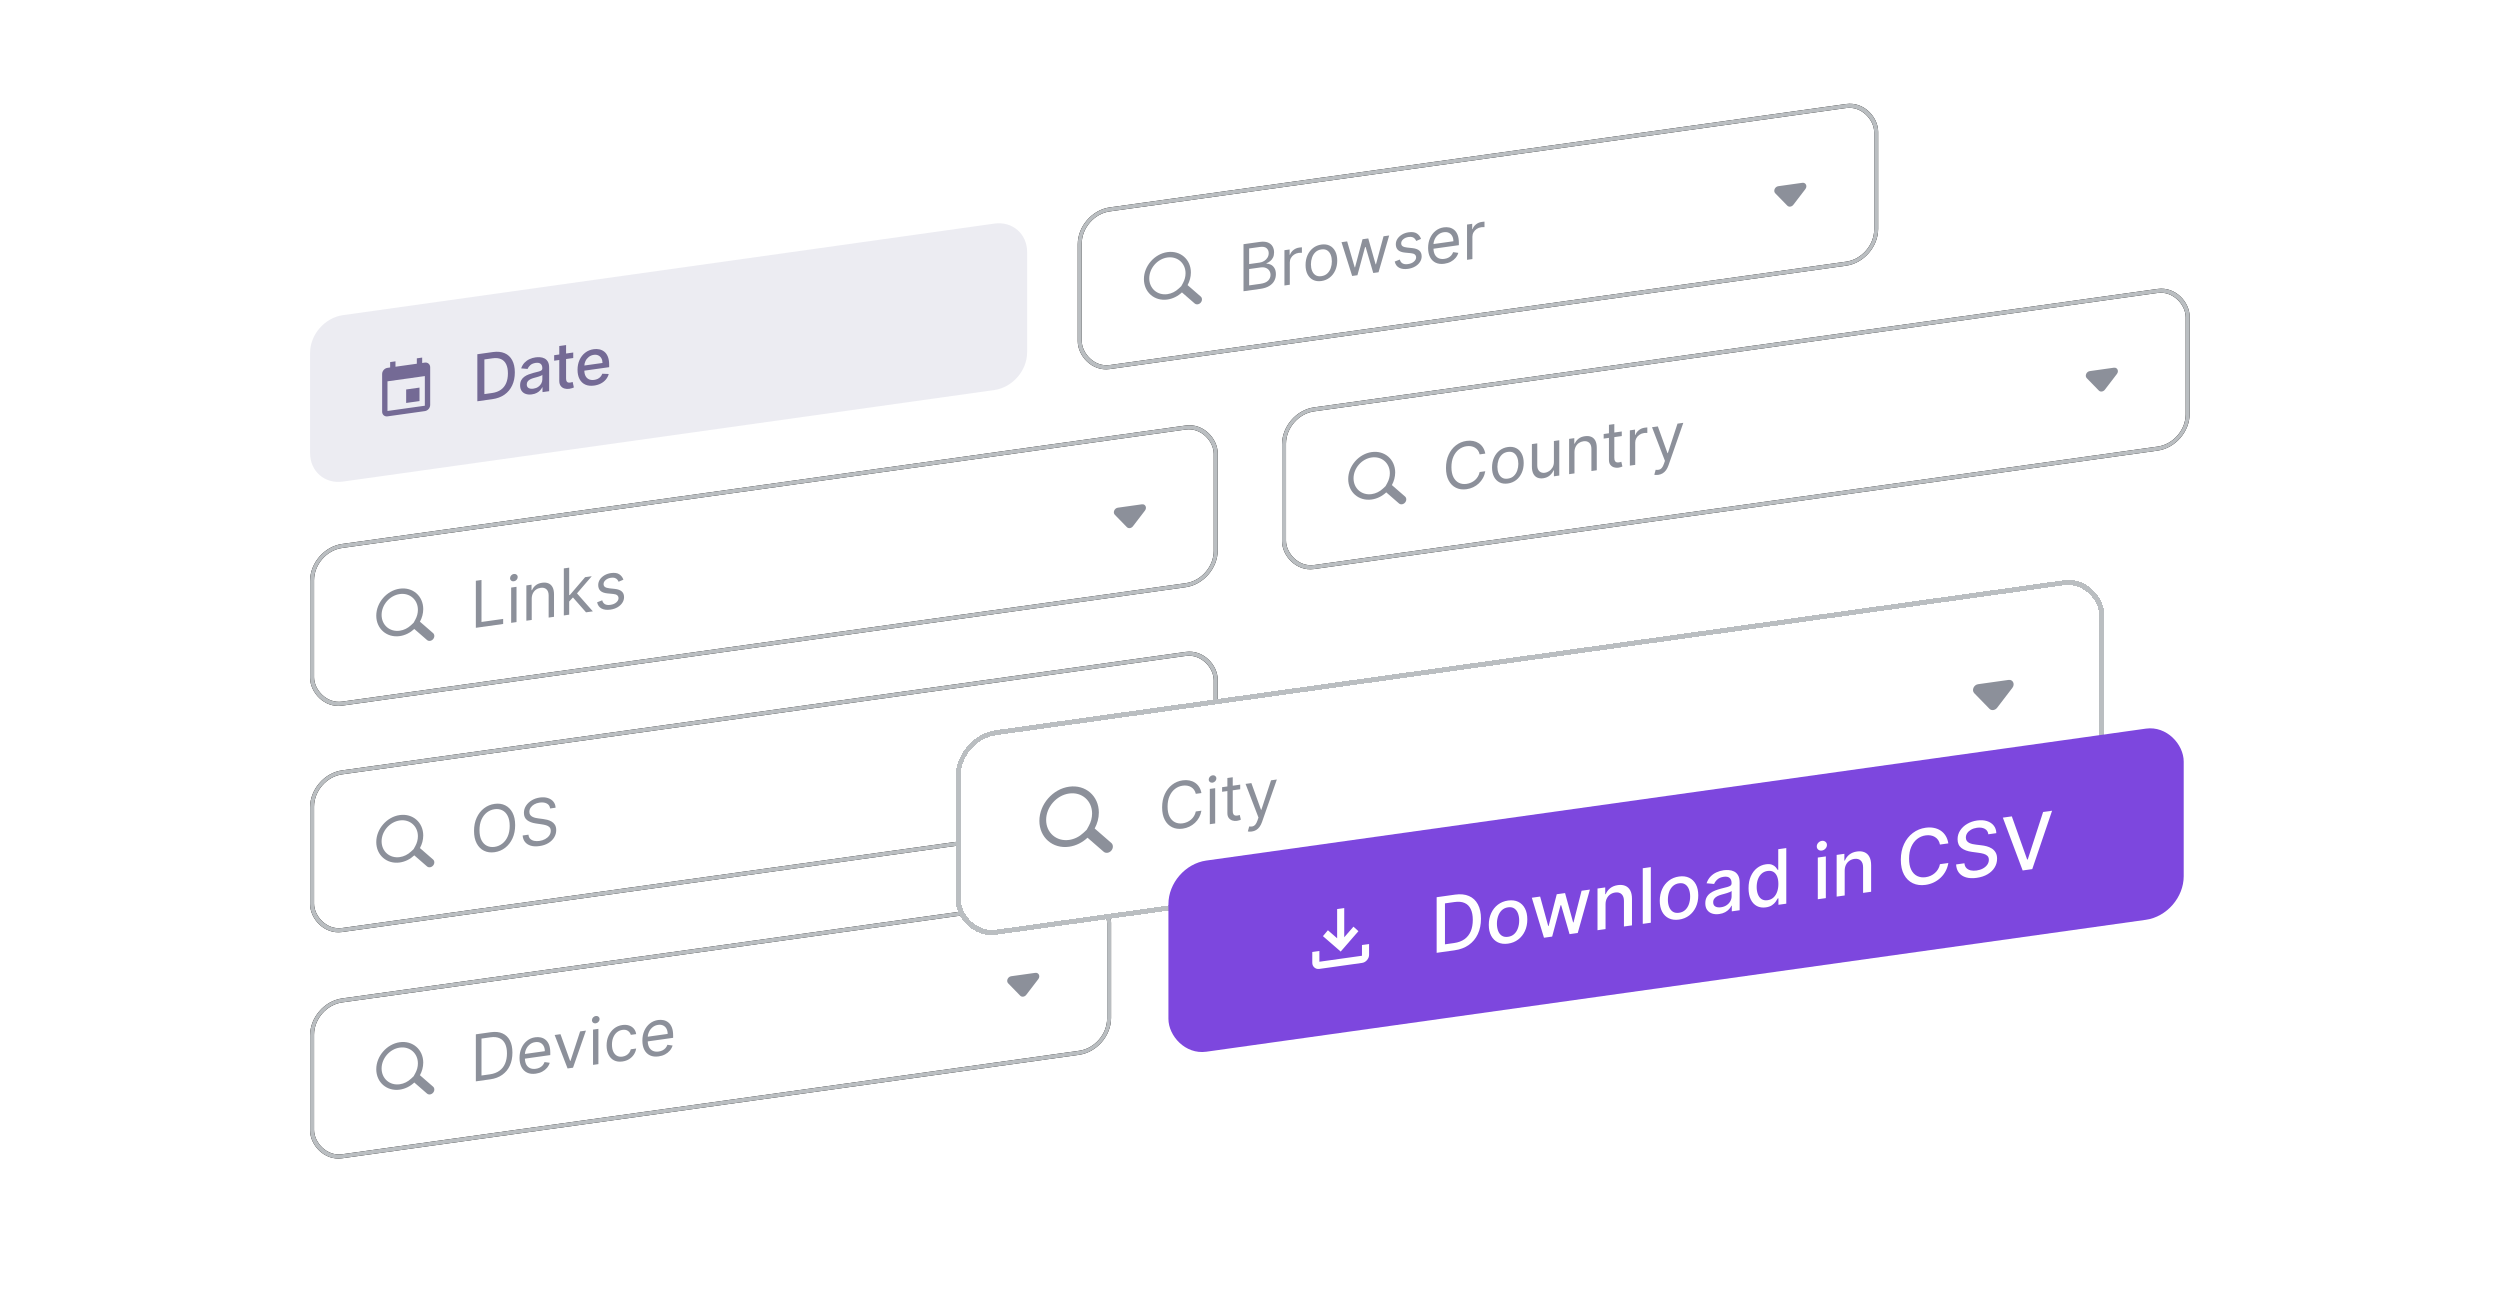 <svg width="516" height="266" viewBox="0 0 516 266" fill="none" xmlns="http://www.w3.org/2000/svg">
<path d="M64 72.837C64 69.061 67.031 65.574 70.77 65.049L205.23 46.151C208.969 45.626 212 48.261 212 52.037V72.713C212 76.49 208.969 79.977 205.23 80.502L70.77 99.399C67.031 99.924 64 97.29 64 93.513V72.837Z" fill="#ECECF2"/>
<g clip-path="url(#clip0_4916_37431)">
<path d="M87.687 83.74L79.975 84.824V78.705L87.687 77.621M86.034 73.96V75.072L81.627 75.692V74.579L80.526 74.734V75.847L79.975 75.924C79.363 76.01 78.873 76.574 78.873 77.191V84.979C78.873 85.274 78.989 85.541 79.196 85.72C79.403 85.9 79.683 85.978 79.975 85.937L87.687 84.853C87.979 84.812 88.259 84.655 88.466 84.418C88.673 84.18 88.789 83.881 88.789 83.586V75.798C88.789 75.503 88.673 75.236 88.466 75.056C88.259 74.877 87.979 74.799 87.687 74.84L87.136 74.918V73.805M86.585 80.001L83.831 80.388V83.17L86.585 82.783V80.001Z" fill="#746A95"/>
</g>
<path d="M101.637 82.386L98.524 82.823V73.114L101.735 72.662C102.677 72.53 103.486 72.611 104.163 72.904C104.839 73.195 105.357 73.677 105.716 74.35C106.08 75.02 106.261 75.859 106.261 76.867C106.261 77.878 106.078 78.773 105.712 79.552C105.349 80.33 104.823 80.963 104.134 81.452C103.446 81.937 102.613 82.249 101.637 82.386ZM99.975 81.339L101.557 81.117C102.289 81.014 102.898 80.789 103.383 80.443C103.868 80.094 104.231 79.636 104.472 79.072C104.713 78.504 104.834 77.835 104.834 77.067C104.834 76.306 104.713 75.676 104.472 75.179C104.234 74.682 103.879 74.329 103.407 74.12C102.934 73.912 102.347 73.856 101.646 73.955L99.975 74.19V81.339ZM109.787 81.401C109.33 81.466 108.916 81.439 108.547 81.32C108.178 81.198 107.885 80.988 107.669 80.689C107.456 80.391 107.35 80.002 107.35 79.525C107.35 79.114 107.428 78.765 107.585 78.478C107.741 78.19 107.952 77.95 108.219 77.758C108.485 77.566 108.782 77.407 109.111 77.282C109.439 77.157 109.774 77.049 110.115 76.96C110.547 76.849 110.898 76.759 111.167 76.689C111.436 76.617 111.632 76.534 111.754 76.441C111.876 76.348 111.937 76.216 111.937 76.046V76.012C111.937 75.598 111.821 75.294 111.589 75.099C111.361 74.903 111.02 74.837 110.566 74.901C110.093 74.968 109.721 75.126 109.449 75.376C109.179 75.622 108.993 75.881 108.89 76.151L107.571 76.033C107.727 75.569 107.956 75.18 108.256 74.865C108.56 74.548 108.909 74.3 109.303 74.121C109.697 73.939 110.112 73.818 110.547 73.757C110.835 73.716 111.14 73.708 111.463 73.732C111.788 73.753 112.092 73.833 112.373 73.974C112.658 74.114 112.891 74.339 113.073 74.648C113.254 74.955 113.345 75.374 113.345 75.904V80.74L111.974 80.933V79.937L111.918 79.945C111.827 80.141 111.691 80.341 111.51 80.543C111.328 80.746 111.095 80.925 110.81 81.082C110.525 81.239 110.184 81.346 109.787 81.401ZM110.092 80.221C110.48 80.166 110.812 80.042 111.087 79.849C111.366 79.655 111.577 79.423 111.721 79.153C111.868 78.879 111.941 78.599 111.941 78.311V77.372C111.891 77.43 111.794 77.491 111.65 77.555C111.51 77.616 111.348 77.675 111.167 77.732C110.985 77.786 110.808 77.838 110.636 77.888C110.464 77.934 110.32 77.973 110.204 78.005C109.932 78.078 109.683 78.172 109.458 78.285C109.236 78.399 109.057 78.543 108.923 78.716C108.791 78.886 108.726 79.098 108.726 79.351C108.726 79.702 108.854 79.949 109.111 80.093C109.367 80.234 109.694 80.277 110.092 80.221ZM118.317 72.759V73.897L114.378 74.451V73.313L118.317 72.759ZM115.434 71.42L116.838 71.223V78.111C116.838 78.386 116.879 78.588 116.96 78.715C117.041 78.84 117.146 78.918 117.274 78.951C117.406 78.98 117.548 78.983 117.702 78.962C117.814 78.946 117.913 78.924 117.997 78.896C118.082 78.869 118.148 78.847 118.195 78.831L118.448 79.966C118.367 80.009 118.251 80.057 118.101 80.11C117.951 80.166 117.763 80.211 117.537 80.246C117.168 80.304 116.824 80.286 116.505 80.192C116.185 80.098 115.927 79.919 115.73 79.656C115.533 79.393 115.434 79.042 115.434 78.602V71.42ZM122.636 79.582C121.925 79.681 121.313 79.614 120.8 79.38C120.29 79.142 119.895 78.762 119.617 78.242C119.341 77.718 119.204 77.079 119.204 76.323C119.204 75.577 119.341 74.9 119.617 74.293C119.895 73.685 120.284 73.186 120.781 72.797C121.282 72.407 121.867 72.166 122.537 72.072C122.944 72.014 123.338 72.027 123.72 72.109C124.102 72.191 124.445 72.356 124.748 72.605C125.052 72.853 125.291 73.197 125.467 73.637C125.642 74.073 125.73 74.622 125.73 75.283V75.785L119.997 76.591V75.529L124.354 74.917C124.354 74.544 124.279 74.224 124.129 73.957C123.978 73.688 123.767 73.488 123.495 73.359C123.226 73.23 122.91 73.19 122.546 73.241C122.152 73.297 121.808 73.443 121.514 73.68C121.223 73.914 120.997 74.198 120.838 74.534C120.681 74.866 120.603 75.213 120.603 75.577V76.406C120.603 76.893 120.687 77.295 120.856 77.613C121.028 77.93 121.268 78.157 121.575 78.294C121.881 78.428 122.24 78.466 122.65 78.409C122.916 78.371 123.158 78.299 123.377 78.192C123.597 78.083 123.786 77.939 123.945 77.762C124.105 77.585 124.227 77.376 124.312 77.137L125.64 77.192C125.534 77.602 125.343 77.975 125.068 78.311C124.795 78.643 124.453 78.92 124.039 79.142C123.629 79.361 123.161 79.508 122.636 79.582Z" fill="#746A95"/>
<rect x="0.413" y="0.359" width="188.397" height="32.542" rx="6.258" transform="matrix(0.99 -0.139 0 1 64.004 113.257)" fill="white"/>
<rect x="0.413" y="0.359" width="188.397" height="32.542" rx="6.258" transform="matrix(0.99 -0.139 0 1 64.004 113.257)" stroke="black" stroke-width="0.834"/>
<rect x="0.413" y="0.359" width="188.397" height="32.542" rx="6.258" transform="matrix(0.99 -0.139 0 1 64.004 113.257)" stroke="#BABEC1" stroke-width="0.834"/>
<path fill-rule="evenodd" clip-rule="evenodd" d="M85.373 128.53L85.729 127.878C86.063 127.266 86.255 126.579 86.255 125.87C86.255 123.781 84.578 122.323 82.509 122.614C80.44 122.904 78.763 124.834 78.763 126.923C78.763 129.012 80.44 130.47 82.509 130.179C83.386 130.056 84.189 129.64 84.827 129.042L85.373 128.53ZM85.51 129.819C84.684 130.593 83.642 131.132 82.509 131.291C79.832 131.668 77.661 129.781 77.661 127.078C77.661 124.374 79.832 121.877 82.509 121.501C85.186 121.125 87.356 123.011 87.356 125.715C87.356 126.63 87.108 127.521 86.675 128.314L89.386 130.671C89.731 130.97 89.731 131.534 89.386 131.93C89.042 132.326 88.484 132.404 88.14 132.105L85.51 129.819Z" fill="#8C909A"/>
<path d="M98.216 129.579V119.869L99.38 119.706V128.372L103.85 127.744V128.787L98.216 129.579ZM105.502 128.555V121.273L106.61 121.117V128.399L105.502 128.555ZM106.066 119.98C105.85 120.01 105.663 119.962 105.507 119.835C105.354 119.708 105.277 119.541 105.277 119.332C105.277 119.123 105.354 118.934 105.507 118.764C105.663 118.593 105.85 118.493 106.066 118.463C106.282 118.432 106.466 118.481 106.62 118.608C106.776 118.734 106.854 118.902 106.854 119.11C106.854 119.319 106.776 119.509 106.62 119.679C106.466 119.849 106.282 119.949 106.066 119.98ZM109.748 123.577V127.958L108.64 128.114V120.832L109.71 120.681V121.819L109.804 121.806C109.973 121.412 110.23 121.079 110.574 120.806C110.918 120.53 111.363 120.354 111.907 120.278C112.395 120.209 112.823 120.25 113.189 120.401C113.555 120.549 113.84 120.812 114.043 121.191C114.247 121.567 114.348 122.065 114.348 122.684V127.312L113.24 127.467V122.916C113.24 122.344 113.093 121.919 112.799 121.641C112.505 121.36 112.101 121.255 111.588 121.328C111.234 121.377 110.918 121.499 110.64 121.693C110.364 121.887 110.147 122.143 109.987 122.463C109.827 122.782 109.748 123.154 109.748 123.577ZM117.406 124.227L117.387 122.845L117.613 122.813L120.767 119.127L122.138 118.935L118.777 122.839L118.683 122.853L117.406 124.227ZM116.373 127.027V117.317L117.481 117.162V126.871L116.373 127.027ZM120.955 126.383L118.138 123.176L118.927 122.287L122.364 126.185L120.955 126.383ZM128.672 119.647L127.677 120.072C127.614 119.913 127.522 119.763 127.4 119.622C127.281 119.478 127.118 119.368 126.912 119.293C126.705 119.217 126.441 119.202 126.118 119.248C125.677 119.31 125.309 119.464 125.015 119.711C124.724 119.954 124.578 120.232 124.578 120.545C124.578 120.823 124.679 121.029 124.879 121.162C125.079 121.295 125.392 121.385 125.818 121.433L126.888 121.548C127.533 121.615 128.014 121.789 128.33 122.071C128.646 122.349 128.804 122.742 128.804 123.251C128.804 123.668 128.685 124.058 128.447 124.42C128.212 124.782 127.884 125.087 127.461 125.336C127.039 125.585 126.547 125.749 125.987 125.828C125.251 125.931 124.643 125.855 124.161 125.601C123.679 125.346 123.373 124.918 123.245 124.316L124.297 123.903C124.397 124.281 124.586 124.548 124.865 124.705C125.147 124.862 125.514 124.908 125.968 124.844C126.485 124.771 126.895 124.603 127.198 124.339C127.505 124.072 127.658 123.782 127.658 123.469C127.658 123.216 127.571 123.016 127.395 122.87C127.22 122.721 126.951 122.629 126.588 122.595L125.386 122.48C124.726 122.414 124.24 122.238 123.931 121.949C123.624 121.657 123.471 121.26 123.471 120.758C123.471 120.347 123.585 119.967 123.813 119.619C124.045 119.27 124.359 118.978 124.757 118.742C125.158 118.506 125.611 118.352 126.118 118.28C126.832 118.18 127.392 118.259 127.799 118.518C128.209 118.777 128.5 119.153 128.672 119.647Z" fill="#8C909A"/>
<path d="M233.836 108.628C233.506 109.058 232.916 109.141 232.587 108.804L230.102 106.255C229.638 105.78 230.019 104.886 230.726 104.787L235.696 104.088C236.404 103.989 236.784 104.776 236.321 105.381L233.836 108.628Z" fill="#8C909A"/>
<rect x="0.413" y="0.359" width="188.397" height="32.542" rx="6.258" transform="matrix(0.99 -0.139 0 1 264.614 85.063)" fill="white"/>
<rect x="0.413" y="0.359" width="188.397" height="32.542" rx="6.258" transform="matrix(0.99 -0.139 0 1 264.614 85.063)" stroke="black" stroke-width="0.834"/>
<rect x="0.413" y="0.359" width="188.397" height="32.542" rx="6.258" transform="matrix(0.99 -0.139 0 1 264.614 85.063)" stroke="#BABEC1" stroke-width="0.834"/>
<path fill-rule="evenodd" clip-rule="evenodd" d="M285.984 100.335L286.339 99.683C286.673 99.071 286.865 98.384 286.865 97.675C286.865 95.586 285.188 94.129 283.119 94.419C281.05 94.71 279.373 96.639 279.373 98.728C279.373 100.818 281.05 102.275 283.119 101.985C283.996 101.861 284.8 101.446 285.438 100.847L285.984 100.335ZM286.12 101.625C285.295 102.399 284.252 102.938 283.119 103.097C280.442 103.473 278.271 101.587 278.271 98.883C278.271 96.18 280.442 93.683 283.119 93.307C285.796 92.93 287.967 94.817 287.967 97.521C287.967 98.436 287.718 99.327 287.285 100.12L289.997 102.477C290.341 102.776 290.341 103.34 289.997 103.736C289.652 104.132 289.094 104.21 288.75 103.911L286.12 101.625Z" fill="#8C909A"/>
<path d="M306.563 93.622L305.399 93.786C305.33 93.457 305.21 93.177 305.037 92.945C304.868 92.713 304.662 92.527 304.418 92.388C304.177 92.245 303.909 92.15 303.615 92.102C303.321 92.055 303.014 92.054 302.695 92.099C302.113 92.181 301.585 92.403 301.113 92.767C300.643 93.13 300.269 93.62 299.99 94.238C299.715 94.855 299.577 95.584 299.577 96.425C299.577 97.265 299.715 97.956 299.99 98.495C300.269 99.034 300.643 99.42 301.113 99.651C301.585 99.882 302.113 99.956 302.695 99.874C303.014 99.829 303.321 99.742 303.615 99.612C303.909 99.482 304.177 99.313 304.418 99.106C304.662 98.894 304.868 98.649 305.037 98.369C305.21 98.086 305.33 97.772 305.399 97.427L306.563 97.263C306.476 97.772 306.316 98.238 306.084 98.663C305.853 99.087 305.565 99.461 305.221 99.785C304.876 100.105 304.49 100.366 304.061 100.569C303.635 100.771 303.18 100.906 302.695 100.974C301.875 101.089 301.145 100.989 300.507 100.675C299.868 100.36 299.366 99.855 299 99.161C298.634 98.466 298.451 97.607 298.451 96.583C298.451 95.559 298.634 94.648 299 93.851C299.366 93.053 299.868 92.408 300.507 91.913C301.145 91.419 301.875 91.114 302.695 90.999C303.18 90.931 303.635 90.938 304.061 91.02C304.49 91.102 304.876 91.257 305.221 91.483C305.565 91.707 305.853 91.998 306.084 92.357C306.316 92.714 306.476 93.135 306.563 93.622ZM311.224 99.794C310.573 99.886 310.002 99.81 309.51 99.566C309.022 99.322 308.64 98.937 308.365 98.413C308.093 97.889 307.956 97.251 307.956 96.499C307.956 95.74 308.093 95.059 308.365 94.455C308.64 93.85 309.022 93.357 309.51 92.976C310.002 92.594 310.573 92.357 311.224 92.266C311.875 92.174 312.445 92.251 312.933 92.495C313.424 92.739 313.806 93.124 314.078 93.652C314.354 94.179 314.492 94.822 314.492 95.58C314.492 96.332 314.354 97.009 314.078 97.611C313.806 98.211 313.424 98.703 312.933 99.085C312.445 99.466 311.875 99.703 311.224 99.794ZM311.224 98.789C311.719 98.72 312.125 98.534 312.445 98.234C312.764 97.933 313 97.563 313.154 97.124C313.307 96.685 313.384 96.223 313.384 95.736C313.384 95.249 313.307 94.806 313.154 94.408C313 94.009 312.764 93.702 312.445 93.488C312.125 93.274 311.719 93.201 311.224 93.271C310.73 93.34 310.323 93.527 310.003 93.831C309.684 94.135 309.448 94.508 309.294 94.95C309.141 95.392 309.064 95.856 309.064 96.343C309.064 96.83 309.141 97.271 309.294 97.666C309.448 98.062 309.684 98.366 310.003 98.577C310.323 98.788 310.73 98.859 311.224 98.789ZM320.728 95.33V91.025L321.835 90.869V98.151L320.728 98.307V97.074L320.652 97.085C320.483 97.478 320.22 97.83 319.864 98.139C319.507 98.445 319.056 98.637 318.512 98.713C318.061 98.776 317.66 98.733 317.31 98.583C316.959 98.43 316.684 98.166 316.483 97.789C316.283 97.41 316.183 96.91 316.183 96.291V91.663L317.291 91.508V96.059C317.291 96.59 317.438 96.993 317.732 97.268C318.03 97.542 318.408 97.647 318.868 97.582C319.144 97.543 319.424 97.433 319.709 97.251C319.997 97.068 320.238 96.816 320.432 96.495C320.629 96.173 320.728 95.785 320.728 95.33ZM324.973 93.33V97.71L323.865 97.866V90.584L324.935 90.433V91.571L325.029 91.558C325.198 91.165 325.455 90.831 325.799 90.559C326.143 90.283 326.588 90.106 327.132 90.03C327.621 89.961 328.048 90.002 328.414 90.153C328.78 90.301 329.065 90.564 329.269 90.943C329.472 91.319 329.574 91.817 329.574 92.436V97.064L328.466 97.219V92.668C328.466 92.096 328.319 91.671 328.024 91.393C327.73 91.112 327.326 91.008 326.813 91.08C326.46 91.129 326.143 91.251 325.865 91.445C325.589 91.639 325.372 91.895 325.212 92.215C325.053 92.535 324.973 92.906 324.973 93.33ZM334.735 89.056V90.004L330.997 90.53V89.582L334.735 89.056ZM332.087 87.684L333.195 87.528V94.469C333.195 94.785 333.24 95.016 333.331 95.161C333.425 95.302 333.544 95.39 333.688 95.424C333.835 95.453 333.99 95.457 334.152 95.434C334.274 95.417 334.375 95.397 334.453 95.373C334.531 95.346 334.594 95.325 334.641 95.308L334.866 96.282C334.791 96.321 334.686 96.364 334.551 96.412C334.417 96.462 334.246 96.502 334.04 96.531C333.727 96.575 333.42 96.55 333.119 96.456C332.822 96.362 332.575 96.19 332.378 95.939C332.184 95.689 332.087 95.351 332.087 94.928V87.684ZM336.401 96.104V88.822L337.472 88.672V89.772L337.547 89.761C337.678 89.382 337.916 89.056 338.26 88.784C338.605 88.511 338.993 88.344 339.425 88.283C339.506 88.272 339.608 88.259 339.73 88.245C339.852 88.231 339.944 88.223 340.007 88.221V89.358C339.969 89.354 339.883 89.352 339.749 89.352C339.617 89.348 339.478 89.357 339.331 89.377C338.98 89.427 338.667 89.545 338.392 89.732C338.119 89.916 337.904 90.148 337.744 90.43C337.587 90.708 337.509 91.011 337.509 91.34V95.948L336.401 96.104ZM342.253 98.013C342.065 98.039 341.898 98.047 341.751 98.036C341.604 98.028 341.502 98.014 341.446 97.993L341.727 96.968C341.997 96.999 342.234 96.991 342.441 96.943C342.648 96.895 342.831 96.776 342.99 96.586C343.153 96.399 343.302 96.111 343.436 95.722L343.643 95.124L340.976 88.179L342.178 88.01L344.169 93.533L344.244 93.523L346.234 87.44L347.436 87.271L344.375 96.045C344.238 96.441 344.067 96.776 343.864 97.051C343.66 97.33 343.424 97.548 343.155 97.706C342.889 97.863 342.588 97.965 342.253 98.013Z" fill="#8C909A"/>
<path d="M434.446 80.434C434.117 80.864 433.527 80.947 433.197 80.609L430.712 78.061C430.249 77.586 430.629 76.692 431.337 76.593L436.307 75.894C437.015 75.795 437.395 76.581 436.931 77.187L434.446 80.434Z" fill="#8C909A"/>
<rect x="0.413" y="0.359" width="188.397" height="32.542" rx="6.258" transform="matrix(0.99 -0.139 0 1 64.004 159.984)" fill="white"/>
<rect x="0.413" y="0.359" width="188.397" height="32.542" rx="6.258" transform="matrix(0.99 -0.139 0 1 64.004 159.984)" stroke="black" stroke-width="0.834"/>
<rect x="0.413" y="0.359" width="188.397" height="32.542" rx="6.258" transform="matrix(0.99 -0.139 0 1 64.004 159.984)" stroke="#BABEC1" stroke-width="0.834"/>
<path fill-rule="evenodd" clip-rule="evenodd" d="M85.373 175.256L85.729 174.604C86.063 173.992 86.255 173.305 86.255 172.596C86.255 170.507 84.578 169.049 82.509 169.34C80.44 169.631 78.763 171.56 78.763 173.649C78.763 175.738 80.44 177.196 82.509 176.906C83.386 176.782 84.189 176.366 84.827 175.768L85.373 175.256ZM85.51 176.545C84.684 177.32 83.642 177.859 82.509 178.018C79.832 178.394 77.661 176.508 77.661 173.804C77.661 171.101 79.832 168.604 82.509 168.228C85.186 167.851 87.356 169.738 87.356 172.442C87.356 173.356 87.108 174.248 86.675 175.041L89.386 177.398C89.731 177.697 89.731 178.261 89.386 178.656C89.042 179.052 88.484 179.131 88.14 178.832L85.51 176.545Z" fill="#8C909A"/>
<path d="M106.329 170.311C106.329 171.335 106.145 172.245 105.779 173.043C105.413 173.84 104.911 174.486 104.272 174.98C103.634 175.475 102.904 175.779 102.084 175.895C101.264 176.01 100.535 175.91 99.897 175.595C99.258 175.28 98.756 174.776 98.39 174.081C98.023 173.387 97.84 172.528 97.84 171.504C97.84 170.48 98.023 169.569 98.39 168.772C98.756 167.974 99.258 167.328 99.897 166.834C100.535 166.34 101.264 166.035 102.084 165.92C102.904 165.804 103.634 165.904 104.272 166.219C104.911 166.534 105.413 167.039 105.779 167.733C106.145 168.427 106.329 169.287 106.329 170.311ZM105.202 170.469C105.202 169.628 105.063 168.938 104.784 168.399C104.509 167.859 104.134 167.474 103.662 167.244C103.192 167.012 102.667 166.938 102.084 167.02C101.502 167.101 100.975 167.324 100.502 167.688C100.033 168.051 99.659 168.541 99.38 169.159C99.105 169.776 98.967 170.505 98.967 171.345C98.967 172.186 99.105 172.876 99.38 173.416C99.659 173.955 100.033 174.34 100.502 174.571C100.975 174.802 101.502 174.877 102.084 174.795C102.667 174.713 103.192 174.49 103.662 174.127C104.134 173.764 104.509 173.274 104.784 172.656C105.063 172.039 105.202 171.31 105.202 170.469ZM113.544 166.869C113.488 166.397 113.26 166.056 112.859 165.847C112.458 165.637 111.967 165.574 111.385 165.656C110.959 165.715 110.587 165.837 110.267 166.021C109.951 166.205 109.704 166.431 109.526 166.699C109.35 166.967 109.263 167.256 109.263 167.566C109.263 167.825 109.324 168.039 109.446 168.209C109.571 168.374 109.731 168.505 109.925 168.601C110.119 168.694 110.322 168.765 110.535 168.814C110.748 168.86 110.944 168.894 111.122 168.916L112.098 169.045C112.349 169.076 112.627 169.128 112.934 169.202C113.244 169.276 113.54 169.394 113.821 169.556C114.106 169.715 114.341 169.938 114.526 170.225C114.71 170.512 114.803 170.883 114.803 171.339C114.803 171.863 114.667 172.356 114.394 172.818C114.125 173.28 113.731 173.672 113.211 173.994C112.695 174.317 112.067 174.53 111.329 174.633C110.64 174.73 110.044 174.702 109.54 174.548C109.039 174.394 108.645 174.137 108.357 173.776C108.072 173.414 107.911 172.971 107.873 172.445L109.075 172.276C109.106 172.638 109.228 172.925 109.441 173.135C109.657 173.342 109.929 173.48 110.258 173.551C110.59 173.618 110.947 173.625 111.329 173.571C111.773 173.509 112.172 173.38 112.526 173.185C112.879 172.987 113.16 172.742 113.366 172.451C113.573 172.156 113.676 171.832 113.676 171.478C113.676 171.156 113.587 170.906 113.408 170.729C113.23 170.551 112.995 170.42 112.704 170.334C112.413 170.249 112.098 170.182 111.76 170.135L110.577 169.96C109.826 169.848 109.232 169.62 108.793 169.277C108.355 168.934 108.136 168.435 108.136 167.781C108.136 167.237 108.282 166.743 108.573 166.297C108.867 165.848 109.261 165.477 109.756 165.183C110.253 164.885 110.809 164.694 111.422 164.607C112.042 164.52 112.593 164.555 113.075 164.712C113.557 164.865 113.939 165.115 114.221 165.461C114.505 165.807 114.656 166.223 114.671 166.711L113.544 166.869Z" fill="#8C909A"/>
<path d="M233.836 155.355C233.506 155.786 232.916 155.868 232.587 155.531L230.102 152.982C229.638 152.507 230.019 151.613 230.726 151.514L235.696 150.815C236.404 150.716 236.784 151.503 236.321 152.108L233.836 155.355Z" fill="#8C909A"/>
<rect x="0.413" y="0.359" width="166.166" height="32.166" rx="6.258" transform="matrix(0.99 -0.139 0 1 64.004 207.057)" fill="white"/>
<rect x="0.413" y="0.359" width="166.166" height="32.166" rx="6.258" transform="matrix(0.99 -0.139 0 1 64.004 207.057)" stroke="black" stroke-width="0.834"/>
<rect x="0.413" y="0.359" width="166.166" height="32.166" rx="6.258" transform="matrix(0.99 -0.139 0 1 64.004 207.057)" stroke="#BABEC1" stroke-width="0.834"/>
<path fill-rule="evenodd" clip-rule="evenodd" d="M85.374 222.142L85.729 221.49C86.063 220.878 86.255 220.191 86.255 219.482C86.255 217.393 84.578 215.935 82.509 216.226C80.44 216.516 78.763 218.446 78.763 220.535C78.763 222.624 80.44 224.082 82.509 223.791C83.386 223.668 84.189 223.252 84.827 222.654L85.374 222.142ZM85.51 223.431C84.685 224.205 83.642 224.744 82.509 224.904C79.832 225.28 77.661 223.393 77.661 220.69C77.661 217.986 79.832 215.489 82.509 215.113C85.186 214.737 87.356 216.624 87.356 219.327C87.356 220.242 87.108 221.133 86.675 221.926L89.386 224.283C89.731 224.582 89.731 225.146 89.386 225.542C89.042 225.938 88.484 226.016 88.14 225.717L85.51 223.431Z" fill="#8C909A"/>
<path d="M101.183 222.774L98.216 223.191V213.482L101.315 213.046C102.247 212.915 103.045 212.997 103.709 213.293C104.372 213.585 104.881 214.068 105.235 214.742C105.588 215.413 105.765 216.251 105.765 217.256C105.765 218.268 105.587 219.164 105.23 219.944C104.873 220.721 104.354 221.353 103.671 221.841C102.989 222.326 102.16 222.637 101.183 222.774ZM99.38 221.984L101.108 221.742C101.903 221.63 102.562 221.382 103.084 220.999C103.607 220.616 103.997 220.12 104.253 219.512C104.51 218.904 104.638 218.205 104.638 217.415C104.638 216.631 104.512 215.974 104.258 215.444C104.005 214.911 103.626 214.528 103.122 214.295C102.618 214.059 101.991 213.994 101.239 214.1L99.38 214.361V221.984ZM110.591 221.604C109.897 221.701 109.297 221.631 108.793 221.392C108.293 221.149 107.906 220.767 107.634 220.246C107.365 219.721 107.23 219.086 107.23 218.34C107.23 217.594 107.365 216.918 107.634 216.311C107.906 215.701 108.285 215.202 108.77 214.814C109.258 214.423 109.828 214.182 110.479 214.091C110.854 214.038 111.225 214.049 111.591 214.124C111.958 214.199 112.291 214.358 112.591 214.6C112.892 214.839 113.131 215.178 113.31 215.618C113.488 216.057 113.577 216.617 113.577 217.296V217.77L108.019 218.552V217.584L112.451 216.962C112.451 216.551 112.369 216.196 112.207 215.896C112.047 215.596 111.818 215.374 111.521 215.229C111.227 215.084 110.879 215.04 110.479 215.096C110.038 215.158 109.656 215.322 109.333 215.589C109.014 215.852 108.768 216.171 108.596 216.546C108.424 216.921 108.338 217.309 108.338 217.71V218.355C108.338 218.905 108.432 219.358 108.62 219.714C108.811 220.066 109.075 220.319 109.413 220.47C109.751 220.619 110.144 220.661 110.591 220.598C110.883 220.558 111.145 220.48 111.38 220.364C111.618 220.246 111.823 220.09 111.995 219.899C112.167 219.704 112.3 219.473 112.394 219.207L113.465 219.36C113.352 219.743 113.163 220.092 112.897 220.407C112.631 220.72 112.302 220.981 111.911 221.191C111.52 221.397 111.08 221.535 110.591 221.604ZM120.94 212.715L118.273 220.372L117.147 220.531L114.48 213.623L115.682 213.454L117.672 218.977L117.748 218.967L119.738 212.884L120.94 212.715ZM122.402 219.792V212.51L123.51 212.354V219.636L122.402 219.792ZM122.966 211.217C122.75 211.247 122.564 211.199 122.407 211.073C122.254 210.946 122.177 210.778 122.177 210.569C122.177 210.361 122.254 210.171 122.407 210.001C122.564 209.831 122.75 209.73 122.966 209.7C123.182 209.669 123.366 209.718 123.52 209.845C123.676 209.971 123.755 210.139 123.755 210.348C123.755 210.556 123.676 210.746 123.52 210.916C123.366 211.086 123.182 211.187 122.966 211.217ZM128.469 219.091C127.793 219.186 127.211 219.107 126.723 218.853C126.235 218.599 125.859 218.208 125.596 217.679C125.333 217.15 125.202 216.522 125.202 215.795C125.202 215.056 125.336 214.384 125.606 213.781C125.878 213.173 126.257 212.676 126.742 212.289C127.23 211.898 127.8 211.656 128.451 211.565C128.958 211.494 129.415 211.524 129.821 211.657C130.228 211.789 130.562 212.008 130.821 212.313C131.081 212.618 131.242 212.993 131.305 213.439L130.197 213.595C130.113 213.275 129.925 213.008 129.634 212.793C129.346 212.574 128.958 212.499 128.469 212.567C128.037 212.628 127.659 212.795 127.333 213.068C127.011 213.338 126.759 213.691 126.577 214.128C126.399 214.56 126.31 215.052 126.31 215.602C126.31 216.164 126.397 216.642 126.573 217.034C126.751 217.427 127.001 217.715 127.324 217.901C127.649 218.086 128.031 218.147 128.469 218.086C128.757 218.045 129.019 217.958 129.253 217.824C129.488 217.69 129.687 217.517 129.85 217.304C130.012 217.092 130.128 216.848 130.197 216.572L131.305 216.417C131.242 216.855 131.088 217.264 130.84 217.644C130.596 218.019 130.272 218.337 129.868 218.596C129.468 218.851 129.001 219.016 128.469 219.091ZM135.948 218.04C135.253 218.138 134.654 218.067 134.15 217.828C133.649 217.585 133.263 217.204 132.99 216.682C132.721 216.158 132.587 215.522 132.587 214.776C132.587 214.031 132.721 213.354 132.99 212.747C133.263 212.137 133.642 211.638 134.127 211.251C134.615 210.86 135.185 210.619 135.836 210.527C136.211 210.474 136.582 210.485 136.948 210.56C137.314 210.635 137.648 210.794 137.948 211.036C138.249 211.275 138.488 211.615 138.667 212.054C138.845 212.494 138.934 213.053 138.934 213.733V214.207L133.375 214.988V214.021L137.807 213.398C137.807 212.987 137.726 212.632 137.563 212.332C137.404 212.032 137.175 211.81 136.878 211.665C136.584 211.52 136.236 211.476 135.836 211.532C135.394 211.594 135.012 211.758 134.69 212.025C134.371 212.288 134.125 212.607 133.953 212.982C133.781 213.357 133.695 213.745 133.695 214.147V214.791C133.695 215.341 133.789 215.794 133.976 216.15C134.167 216.503 134.432 216.755 134.77 216.906C135.108 217.055 135.501 217.098 135.948 217.035C136.239 216.994 136.502 216.916 136.737 216.801C136.975 216.682 137.18 216.527 137.352 216.335C137.524 216.14 137.657 215.91 137.751 215.644L138.821 215.797C138.709 216.179 138.519 216.528 138.253 216.844C137.987 217.156 137.659 217.417 137.267 217.627C136.876 217.834 136.436 217.971 135.948 218.04Z" fill="#8C909A"/>
<path d="M211.821 205.335C211.492 205.765 210.901 205.848 210.572 205.51L208.087 202.962C207.624 202.487 208.004 201.593 208.712 201.493L213.681 200.795C214.389 200.695 214.769 201.482 214.306 202.088L211.821 205.335Z" fill="#8C909A"/>
<g filter="url(#filter0_d_4916_37431)">
<rect width="239.523" height="42.247" rx="8.449" transform="matrix(0.99 -0.139 0 1 214.808 134.296)" fill="white" shape-rendering="crispEdges"/>
<rect x="0.523" y="0.455" width="238.467" height="41.191" rx="7.921" transform="matrix(0.99 -0.139 0 1 214.813 134.369)" stroke="black" stroke-width="1.056" shape-rendering="crispEdges"/>
<rect x="0.523" y="0.455" width="238.467" height="41.191" rx="7.921" transform="matrix(0.99 -0.139 0 1 214.813 134.369)" stroke="#BABEC1" stroke-width="1.056" shape-rendering="crispEdges"/>
<path fill-rule="evenodd" clip-rule="evenodd" d="M241.861 153.7L242.311 152.875C242.734 152.1 242.977 151.231 242.977 150.334C242.977 147.689 240.854 145.844 238.235 146.212C235.617 146.58 233.494 149.022 233.494 151.666C233.494 154.311 235.617 156.156 238.235 155.788C239.345 155.632 240.363 155.106 241.17 154.348L241.861 153.7ZM242.034 155.332C240.989 156.312 239.67 156.994 238.235 157.196C234.847 157.672 232.099 155.284 232.099 151.862C232.099 148.44 234.847 145.28 238.235 144.804C241.624 144.327 244.371 146.715 244.371 150.138C244.371 151.296 244.057 152.424 243.509 153.428L246.941 156.411C247.377 156.79 247.377 157.503 246.941 158.004C246.505 158.505 245.799 158.605 245.363 158.226L242.034 155.332Z" fill="#8C909A"/>
<path d="M265.545 146.114L264.38 146.277C264.312 145.949 264.191 145.668 264.019 145.437C263.85 145.204 263.643 145.019 263.399 144.879C263.158 144.736 262.891 144.641 262.596 144.594C262.302 144.546 261.995 144.545 261.676 144.59C261.094 144.672 260.567 144.895 260.094 145.258C259.625 145.621 259.251 146.112 258.972 146.729C258.697 147.346 258.559 148.075 258.559 148.916C258.559 149.757 258.697 150.447 258.972 150.986C259.251 151.526 259.625 151.911 260.094 152.142C260.567 152.373 261.094 152.447 261.676 152.365C261.995 152.32 262.302 152.233 262.596 152.103C262.891 151.973 263.158 151.805 263.399 151.597C263.643 151.386 263.85 151.14 264.019 150.86C264.191 150.577 264.312 150.263 264.38 149.918L265.545 149.755C265.457 150.263 265.297 150.73 265.066 151.154C264.834 151.579 264.546 151.952 264.202 152.276C263.858 152.596 263.471 152.857 263.042 153.06C262.617 153.262 262.161 153.397 261.676 153.465C260.856 153.58 260.127 153.481 259.488 153.166C258.85 152.851 258.348 152.346 257.981 151.652C257.615 150.957 257.432 150.098 257.432 149.074C257.432 148.05 257.615 147.139 257.981 146.342C258.348 145.545 258.85 144.899 259.488 144.405C260.127 143.91 260.856 143.605 261.676 143.49C262.161 143.422 262.617 143.429 263.042 143.512C263.471 143.594 263.858 143.748 264.202 143.974C264.546 144.198 264.834 144.489 265.066 144.849C265.297 145.205 265.457 145.626 265.545 146.114ZM267.276 152.545V145.263L268.384 145.108V152.39L267.276 152.545ZM267.839 143.971C267.623 144.001 267.437 143.953 267.281 143.826C267.127 143.699 267.051 143.531 267.051 143.323C267.051 143.114 267.127 142.925 267.281 142.755C267.437 142.584 267.623 142.484 267.839 142.453C268.055 142.423 268.24 142.471 268.393 142.598C268.55 142.725 268.628 142.893 268.628 143.101C268.628 143.31 268.55 143.499 268.393 143.67C268.24 143.84 268.055 143.94 267.839 143.971ZM273.549 144.382V145.33L269.812 145.855V144.907L273.549 144.382ZM270.901 143.009L272.009 142.853V149.794C272.009 150.11 272.055 150.341 272.146 150.486C272.24 150.628 272.358 150.715 272.502 150.749C272.65 150.779 272.804 150.782 272.967 150.76C273.089 150.742 273.189 150.722 273.268 150.698C273.346 150.672 273.409 150.65 273.455 150.634L273.681 151.607C273.606 151.646 273.501 151.69 273.366 151.737C273.232 151.787 273.061 151.827 272.855 151.856C272.542 151.9 272.235 151.875 271.934 151.782C271.637 151.688 271.39 151.515 271.193 151.265C270.999 151.014 270.901 150.677 270.901 150.253V143.009ZM275.93 154.06C275.742 154.086 275.574 154.094 275.427 154.083C275.28 154.075 275.178 154.061 275.122 154.041L275.404 153.015C275.673 153.047 275.911 153.039 276.117 152.991C276.324 152.943 276.507 152.824 276.667 152.634C276.829 152.447 276.978 152.159 277.113 151.77L277.319 151.172L274.653 144.227L275.855 144.058L277.845 149.581L277.92 149.57L279.911 143.488L281.113 143.319L278.052 152.093C277.914 152.488 277.743 152.824 277.54 153.099C277.337 153.377 277.1 153.595 276.831 153.753C276.565 153.911 276.265 154.013 275.93 154.06Z" fill="#8C909A"/>
<path d="M429.781 128.51C429.364 129.055 428.617 129.16 428.2 128.732L425.055 125.507C424.468 124.905 424.949 123.774 425.845 123.648L432.136 122.764C433.032 122.638 433.513 123.634 432.926 124.4L429.781 128.51Z" fill="#8C909A"/>
</g>
<rect x="0.413" y="0.359" width="166.047" height="32.542" rx="6.258" transform="matrix(0.99 -0.139 0 1 222.447 43.79)" fill="white"/>
<rect x="0.413" y="0.359" width="166.047" height="32.542" rx="6.258" transform="matrix(0.99 -0.139 0 1 222.447 43.79)" stroke="black" stroke-width="0.834"/>
<rect x="0.413" y="0.359" width="166.047" height="32.542" rx="6.258" transform="matrix(0.99 -0.139 0 1 222.447 43.79)" stroke="#BABEC1" stroke-width="0.834"/>
<path fill-rule="evenodd" clip-rule="evenodd" d="M243.816 59.062L244.172 58.41C244.506 57.798 244.698 57.111 244.698 56.403C244.698 54.313 243.02 52.856 240.952 53.146C238.883 53.437 237.206 55.366 237.206 57.455C237.206 59.545 238.883 61.002 240.952 60.712C241.829 60.588 242.632 60.173 243.27 59.574L243.816 59.062ZM243.953 60.352C243.127 61.126 242.085 61.665 240.952 61.824C238.274 62.2 236.104 60.314 236.104 57.61C236.104 54.907 238.274 52.41 240.952 52.034C243.629 51.657 245.799 53.544 245.799 56.248C245.799 57.163 245.551 58.054 245.118 58.847L247.829 61.204C248.173 61.503 248.173 62.067 247.829 62.463C247.485 62.859 246.927 62.937 246.583 62.638L243.953 60.352Z" fill="#8C909A"/>
<path d="M256.659 60.111V50.402L260.02 49.93C260.69 49.836 261.243 49.875 261.678 50.047C262.113 50.217 262.437 50.483 262.649 50.845C262.862 51.204 262.969 51.62 262.969 52.094C262.969 52.511 262.895 52.866 262.748 53.159C262.604 53.451 262.413 53.693 262.175 53.884C261.94 54.075 261.685 54.228 261.41 54.343V54.437C261.704 54.415 262 54.478 262.297 54.626C262.595 54.773 262.843 55.01 263.044 55.336C263.244 55.662 263.344 56.081 263.344 56.593C263.344 57.08 263.235 57.533 263.016 57.952C262.797 58.372 262.451 58.729 261.978 59.023C261.505 59.317 260.89 59.517 260.133 59.623L256.659 60.111ZM257.823 58.905L260.133 58.58C260.894 58.473 261.433 58.249 261.753 57.907C262.075 57.561 262.236 57.175 262.236 56.749C262.236 56.42 262.153 56.128 261.987 55.873C261.822 55.615 261.585 55.424 261.279 55.3C260.972 55.172 260.609 55.138 260.189 55.197L257.823 55.529V58.905ZM257.823 54.505L259.983 54.202C260.333 54.153 260.649 54.038 260.931 53.86C261.216 53.681 261.441 53.453 261.607 53.177C261.776 52.9 261.861 52.591 261.861 52.25C261.861 51.823 261.714 51.482 261.419 51.226C261.125 50.968 260.659 50.883 260.02 50.973L257.823 51.281V54.505ZM265.107 58.924V51.642L266.178 51.492V52.592L266.253 52.581C266.384 52.202 266.622 51.876 266.966 51.604C267.311 51.331 267.699 51.164 268.131 51.103C268.212 51.092 268.314 51.079 268.436 51.065C268.558 51.051 268.65 51.043 268.713 51.041V52.178C268.675 52.174 268.589 52.172 268.455 52.172C268.323 52.168 268.184 52.177 268.037 52.197C267.686 52.247 267.373 52.365 267.098 52.552C266.825 52.736 266.609 52.969 266.45 53.25C266.293 53.528 266.215 53.831 266.215 54.16V58.769L265.107 58.924ZM272.736 58.004C272.085 58.095 271.514 58.019 271.023 57.775C270.534 57.531 270.153 57.147 269.877 56.623C269.605 56.099 269.469 55.46 269.469 54.708C269.469 53.95 269.605 53.268 269.877 52.664C270.153 52.06 270.534 51.567 271.023 51.185C271.514 50.803 272.085 50.566 272.736 50.475C273.387 50.384 273.957 50.46 274.445 50.704C274.937 50.948 275.318 51.334 275.591 51.861C275.866 52.388 276.004 53.031 276.004 53.79C276.004 54.542 275.866 55.219 275.591 55.82C275.318 56.421 274.937 56.912 274.445 57.294C273.957 57.676 273.387 57.912 272.736 58.004ZM272.736 56.999C273.231 56.929 273.638 56.744 273.957 56.443C274.276 56.142 274.512 55.772 274.666 55.334C274.819 54.895 274.896 54.432 274.896 53.945C274.896 53.459 274.819 53.016 274.666 52.617C274.512 52.218 274.276 51.912 273.957 51.697C273.638 51.483 273.231 51.411 272.736 51.48C272.242 51.55 271.835 51.736 271.516 52.04C271.196 52.344 270.96 52.718 270.807 53.159C270.653 53.601 270.577 54.066 270.577 54.552C270.577 55.039 270.653 55.48 270.807 55.876C270.96 56.272 271.196 56.575 271.516 56.786C271.835 56.997 272.242 57.068 272.736 56.999ZM279.084 56.96L276.886 49.987L278.051 49.823L279.609 55.179L279.685 55.169L281.224 49.377L282.408 49.211L283.929 54.553L284.004 54.543L285.562 48.767L286.727 48.604L284.53 56.194L283.44 56.348L281.863 50.975L281.75 50.991L280.173 56.807L279.084 56.96ZM293.3 49.311L292.304 49.735C292.242 49.576 292.149 49.427 292.027 49.286C291.908 49.141 291.746 49.031 291.539 48.956C291.332 48.881 291.068 48.866 290.746 48.911C290.304 48.973 289.936 49.128 289.642 49.374C289.351 49.618 289.206 49.896 289.206 50.209C289.206 50.487 289.306 50.692 289.506 50.825C289.706 50.958 290.019 51.049 290.445 51.096L291.516 51.211C292.16 51.279 292.641 51.453 292.957 51.734C293.273 52.012 293.431 52.406 293.431 52.914C293.431 53.332 293.312 53.721 293.074 54.083C292.839 54.445 292.511 54.751 292.088 54.999C291.666 55.248 291.174 55.412 290.614 55.491C289.879 55.594 289.27 55.519 288.788 55.264C288.306 55.01 288.001 54.581 287.872 53.98L288.924 53.567C289.024 53.945 289.213 54.212 289.492 54.369C289.774 54.525 290.141 54.571 290.595 54.508C291.112 54.435 291.522 54.267 291.825 54.003C292.132 53.735 292.285 53.445 292.285 53.132C292.285 52.879 292.198 52.68 292.023 52.534C291.847 52.385 291.578 52.293 291.215 52.259L290.013 52.143C289.353 52.078 288.868 51.901 288.558 51.613C288.251 51.321 288.098 50.924 288.098 50.421C288.098 50.01 288.212 49.631 288.44 49.282C288.672 48.934 288.987 48.642 289.384 48.406C289.785 48.169 290.239 48.015 290.746 47.944C291.459 47.844 292.019 47.923 292.426 48.182C292.836 48.44 293.127 48.817 293.3 49.311ZM298.122 54.436C297.427 54.534 296.828 54.463 296.324 54.224C295.823 53.981 295.437 53.6 295.165 53.078C294.895 52.554 294.761 51.918 294.761 51.172C294.761 50.427 294.895 49.75 295.165 49.144C295.437 48.533 295.816 48.034 296.301 47.647C296.789 47.256 297.359 47.015 298.01 46.923C298.385 46.87 298.756 46.881 299.122 46.956C299.488 47.031 299.822 47.19 300.122 47.432C300.423 47.671 300.662 48.011 300.841 48.45C301.019 48.89 301.108 49.449 301.108 50.129V50.603L295.55 51.384V50.417L299.981 49.794C299.981 49.383 299.9 49.028 299.737 48.728C299.578 48.428 299.349 48.206 299.052 48.061C298.758 47.916 298.41 47.872 298.01 47.928C297.568 47.99 297.186 48.154 296.864 48.421C296.545 48.684 296.299 49.003 296.127 49.378C295.955 49.753 295.869 50.141 295.869 50.543V51.187C295.869 51.737 295.963 52.19 296.15 52.546C296.341 52.899 296.606 53.151 296.944 53.303C297.282 53.451 297.675 53.494 298.122 53.431C298.413 53.39 298.676 53.312 298.911 53.197C299.149 53.078 299.354 52.923 299.526 52.731C299.698 52.536 299.831 52.306 299.925 52.04L300.996 52.193C300.883 52.575 300.693 52.924 300.427 53.24C300.161 53.552 299.833 53.813 299.442 54.023C299.05 54.23 298.611 54.367 298.122 54.436ZM302.794 53.628V46.346L303.864 46.195V47.295L303.939 47.285C304.071 46.906 304.309 46.58 304.653 46.307C304.997 46.034 305.385 45.868 305.817 45.807C305.898 45.795 306 45.783 306.122 45.769C306.244 45.755 306.337 45.746 306.399 45.744V46.882C306.362 46.878 306.276 46.876 306.141 46.876C306.01 46.872 305.87 46.88 305.723 46.901C305.373 46.95 305.06 47.069 304.784 47.256C304.512 47.44 304.296 47.672 304.136 47.954C303.98 48.232 303.902 48.535 303.902 48.864V53.472L302.794 53.628Z" fill="#8C909A"/>
<path d="M370.147 42.272C369.817 42.702 369.227 42.785 368.898 42.447L366.413 39.899C365.949 39.424 366.329 38.53 367.037 38.43L372.007 37.732C372.715 37.633 373.095 38.419 372.632 39.025L370.147 42.272Z" fill="#8C909A"/>
<rect width="211.672" height="39.457" rx="7.891" transform="matrix(0.99 -0.139 0 1 241.162 178.715)" fill="#7D47DE"/>
<path d="M276.717 196.405L273.054 193.221L274.08 192.004L275.984 193.66V187.631L277.45 187.425V193.454L279.354 191.263L280.38 192.191L276.717 196.405ZM272.321 199.982C271.918 200.039 271.573 199.943 271.287 199.693C271 199.444 270.857 199.116 270.856 198.709V196.489L272.321 196.283V198.503L281.113 197.267V195.048L282.578 194.842V197.061C282.578 197.468 282.434 197.837 282.148 198.167C281.861 198.497 281.516 198.691 281.113 198.747L272.321 199.982Z" fill="white"/>
<path d="M300.205 196.145L296.525 196.662V185.184L300.322 184.651C301.435 184.494 302.392 184.589 303.191 184.937C303.99 185.28 304.603 185.85 305.028 186.646C305.457 187.437 305.672 188.429 305.672 189.621C305.672 190.817 305.455 191.875 305.023 192.795C304.593 193.714 303.972 194.463 303.158 195.041C302.344 195.615 301.359 195.983 300.205 196.145ZM298.24 194.908L300.111 194.645C300.976 194.524 301.696 194.258 302.27 193.849C302.843 193.435 303.272 192.895 303.557 192.227C303.842 191.556 303.985 190.766 303.985 189.858C303.985 188.958 303.842 188.214 303.557 187.626C303.276 187.038 302.856 186.62 302.297 186.374C301.739 186.127 301.045 186.062 300.216 186.179L298.24 186.456V194.908ZM311.262 194.765C310.463 194.877 309.766 194.79 309.17 194.504C308.574 194.218 308.112 193.766 307.782 193.147C307.453 192.528 307.288 191.774 307.288 190.885C307.288 189.992 307.453 189.188 307.782 188.472C308.112 187.757 308.574 187.173 309.17 186.719C309.766 186.266 310.463 185.983 311.262 185.87C312.061 185.758 312.759 185.845 313.355 186.131C313.95 186.417 314.413 186.872 314.742 187.494C315.071 188.117 315.236 188.875 315.236 189.768C315.236 190.657 315.071 191.457 314.742 192.169C314.413 192.88 313.95 193.462 313.355 193.916C312.759 194.37 312.061 194.653 311.262 194.765ZM311.268 193.357C311.786 193.285 312.215 193.086 312.555 192.762C312.896 192.437 313.147 192.034 313.31 191.552C313.477 191.069 313.56 190.551 313.56 189.998C313.56 189.448 313.477 188.956 313.31 188.519C313.147 188.079 312.896 187.743 312.555 187.51C312.215 187.278 311.786 187.198 311.268 187.271C310.746 187.344 310.313 187.545 309.969 187.874C309.629 188.202 309.375 188.609 309.209 189.096C309.046 189.578 308.964 190.094 308.964 190.643C308.964 191.196 309.046 191.691 309.209 192.128C309.375 192.564 309.629 192.897 309.969 193.125C310.313 193.353 310.746 193.431 311.268 193.357ZM318.677 193.549L316.168 185.293L317.883 185.052L319.554 191.139L319.637 191.128L321.313 184.57L323.028 184.329L324.693 190.389L324.777 190.377L326.436 183.85L328.151 183.609L325.648 192.569L323.955 192.807L322.224 186.835L322.096 186.853L320.364 193.312L318.677 193.549ZM331.385 186.652V191.763L329.726 191.996V183.388L331.319 183.164V184.565L331.424 184.55C331.62 184.067 331.927 183.657 332.346 183.322C332.767 182.986 333.298 182.773 333.938 182.684C334.519 182.602 335.028 182.654 335.465 182.839C335.901 183.02 336.24 183.335 336.48 183.783C336.721 184.232 336.841 184.811 336.841 185.521V190.996L335.182 191.23V185.956C335.182 185.332 335.021 184.867 334.699 184.561C334.377 184.251 333.935 184.136 333.372 184.215C332.988 184.269 332.645 184.401 332.346 184.611C332.05 184.821 331.815 185.101 331.641 185.45C331.471 185.795 331.385 186.196 331.385 186.652ZM340.726 178.972V190.45L339.067 190.684V179.205L340.726 178.972ZM346.55 189.806C345.75 189.918 345.053 189.831 344.457 189.545C343.862 189.259 343.399 188.806 343.07 188.187C342.74 187.569 342.576 186.815 342.576 185.925C342.576 185.032 342.74 184.228 343.07 183.513C343.399 182.798 343.862 182.214 344.457 181.76C345.053 181.306 345.75 181.023 346.55 180.911C347.349 180.799 348.046 180.886 348.642 181.172C349.238 181.458 349.7 181.912 350.03 182.535C350.359 183.158 350.523 183.915 350.523 184.808C350.523 185.698 350.359 186.498 350.03 187.209C349.7 187.921 349.238 188.503 348.642 188.957C348.046 189.41 347.349 189.693 346.55 189.806ZM346.555 188.398C347.073 188.325 347.502 188.127 347.843 187.802C348.183 187.478 348.435 187.075 348.598 186.592C348.764 186.109 348.847 185.591 348.847 185.038C348.847 184.489 348.764 183.996 348.598 183.56C348.435 183.12 348.183 182.783 347.843 182.551C347.502 182.318 347.073 182.239 346.555 182.312C346.033 182.385 345.601 182.586 345.256 182.914C344.916 183.242 344.663 183.65 344.496 184.137C344.333 184.619 344.252 185.135 344.252 185.684C344.252 186.237 344.333 186.732 344.496 187.169C344.663 187.605 344.916 187.937 345.256 188.166C345.601 188.394 346.033 188.471 346.555 188.398ZM354.857 188.655C354.317 188.731 353.828 188.699 353.391 188.558C352.955 188.414 352.609 188.166 352.354 187.813C352.102 187.46 351.976 187.001 351.976 186.437C351.976 185.951 352.069 185.538 352.254 185.198C352.439 184.859 352.688 184.575 353.003 184.348C353.317 184.12 353.669 183.933 354.058 183.785C354.446 183.637 354.842 183.51 355.245 183.405C355.756 183.273 356.17 183.167 356.488 183.084C356.807 182.999 357.038 182.901 357.182 182.791C357.327 182.681 357.399 182.525 357.399 182.323V182.284C357.399 181.795 357.262 181.435 356.988 181.204C356.718 180.973 356.315 180.895 355.778 180.97C355.219 181.049 354.779 181.236 354.457 181.532C354.139 181.823 353.919 182.129 353.797 182.448L352.237 182.309C352.422 181.76 352.692 181.3 353.047 180.928C353.406 180.553 353.819 180.259 354.285 180.048C354.751 179.833 355.242 179.69 355.756 179.617C356.096 179.569 356.457 179.56 356.838 179.588C357.223 179.613 357.582 179.708 357.915 179.874C358.252 180.04 358.527 180.306 358.742 180.672C358.956 181.034 359.064 181.529 359.064 182.156V187.873L357.443 188.101V186.924L357.376 186.933C357.269 187.165 357.108 187.401 356.894 187.64C356.679 187.88 356.403 188.092 356.067 188.278C355.73 188.463 355.327 188.589 354.857 188.655ZM355.217 187.259C355.676 187.195 356.068 187.048 356.394 186.819C356.723 186.59 356.973 186.316 357.143 185.997C357.317 185.673 357.404 185.341 357.404 185.001V183.892C357.345 183.96 357.23 184.032 357.06 184.108C356.894 184.18 356.703 184.25 356.488 184.317C356.274 184.381 356.065 184.442 355.861 184.501C355.658 184.556 355.488 184.602 355.351 184.64C355.029 184.726 354.735 184.837 354.468 184.971C354.206 185.105 353.995 185.275 353.836 185.481C353.68 185.682 353.602 185.932 353.602 186.231C353.602 186.645 353.754 186.938 354.058 187.108C354.361 187.275 354.748 187.325 355.217 187.259ZM364.465 187.282C363.777 187.379 363.163 187.288 362.623 187.009C362.086 186.725 361.664 186.275 361.357 185.656C361.054 185.034 360.902 184.258 360.902 183.327C360.902 182.397 361.056 181.579 361.363 180.875C361.674 180.17 362.099 179.604 362.639 179.177C363.18 178.75 363.792 178.488 364.476 178.392C365.006 178.317 365.431 178.347 365.753 178.481C366.079 178.611 366.33 178.781 366.508 178.992C366.689 179.202 366.83 179.389 366.93 179.555L367.029 179.541V175.275L368.689 175.042V186.52L367.068 186.748V185.409L366.93 185.428C366.83 185.625 366.685 185.855 366.497 186.117C366.312 186.378 366.056 186.62 365.731 186.841C365.405 187.062 364.983 187.209 364.465 187.282ZM364.832 185.802C365.309 185.734 365.712 185.551 366.042 185.25C366.375 184.946 366.626 184.554 366.796 184.074C366.97 183.594 367.057 183.051 367.057 182.445C367.057 181.848 366.972 181.336 366.802 180.912C366.632 180.488 366.382 180.173 366.053 179.969C365.723 179.765 365.316 179.697 364.832 179.765C364.332 179.836 363.916 180.025 363.583 180.333C363.25 180.642 362.998 181.034 362.828 181.51C362.662 181.985 362.578 182.507 362.578 183.075C362.578 183.65 362.663 184.156 362.834 184.591C363.004 185.027 363.255 185.356 363.588 185.578C363.925 185.796 364.34 185.871 364.832 185.802ZM375.194 185.606V176.998L376.853 176.764V185.373L375.194 185.606ZM376.032 175.551C375.743 175.592 375.495 175.53 375.288 175.365C375.084 175.195 374.983 174.974 374.983 174.701C374.983 174.425 375.084 174.175 375.288 173.952C375.495 173.725 375.743 173.591 376.032 173.551C376.32 173.51 376.566 173.575 376.77 173.744C376.977 173.909 377.081 174.13 377.081 174.406C377.081 174.679 376.977 174.929 376.77 175.156C376.566 175.379 376.32 175.511 376.032 175.551ZM380.745 179.715V184.826L379.086 185.059V176.451L380.678 176.227V177.628L380.784 177.613C380.98 177.13 381.287 176.72 381.705 176.385C382.127 176.049 382.658 175.836 383.298 175.746C383.879 175.665 384.388 175.717 384.824 175.902C385.261 176.083 385.6 176.398 385.84 176.846C386.081 177.295 386.201 177.874 386.201 178.584V184.059L384.541 184.293V179.019C384.541 178.395 384.38 177.93 384.059 177.624C383.737 177.314 383.294 177.199 382.732 177.278C382.347 177.332 382.005 177.464 381.705 177.674C381.409 177.884 381.174 178.163 381 178.513C380.83 178.858 380.745 179.259 380.745 179.715ZM402.137 174.074L400.405 174.317C400.338 173.953 400.214 173.642 400.033 173.383C399.852 173.125 399.63 172.915 399.367 172.754C399.104 172.593 398.81 172.485 398.485 172.43C398.163 172.374 397.82 172.372 397.458 172.423C396.803 172.515 396.216 172.763 395.698 173.169C395.184 173.573 394.777 174.118 394.477 174.803C394.181 175.487 394.033 176.293 394.033 177.219C394.033 178.153 394.181 178.921 394.477 179.522C394.777 180.123 395.186 180.551 395.704 180.807C396.222 181.063 396.805 181.145 397.452 181.054C397.811 181.004 398.152 180.908 398.473 180.765C398.799 180.619 399.093 180.43 399.356 180.198C399.619 179.967 399.841 179.699 400.022 179.393C400.207 179.083 400.335 178.74 400.405 178.364L402.137 178.126C402.044 178.703 401.865 179.248 401.598 179.76C401.335 180.268 400.997 180.723 400.582 181.125C400.172 181.522 399.702 181.852 399.173 182.113C398.644 182.374 398.066 182.549 397.441 182.637C396.457 182.775 395.58 182.663 394.81 182.3C394.041 181.934 393.434 181.341 392.99 180.521C392.55 179.702 392.33 178.681 392.33 177.459C392.33 176.233 392.552 175.15 392.996 174.21C393.44 173.266 394.046 172.504 394.816 171.925C395.586 171.342 396.461 170.982 397.441 170.844C398.044 170.76 398.607 170.768 399.128 170.871C399.654 170.969 400.126 171.156 400.544 171.434C400.962 171.708 401.308 172.066 401.582 172.51C401.855 172.95 402.04 173.471 402.137 174.074ZM410.388 172.197C410.329 171.675 410.085 171.298 409.655 171.067C409.226 170.832 408.686 170.76 408.035 170.852C407.569 170.917 407.165 171.049 406.825 171.246C406.485 171.44 406.22 171.679 406.031 171.963C405.846 172.243 405.754 172.546 405.754 172.871C405.754 173.144 405.817 173.37 405.942 173.55C406.072 173.73 406.24 173.873 406.448 173.978C406.658 174.079 406.884 174.158 407.125 174.214C407.365 174.266 407.596 174.304 407.818 174.329L408.928 174.465C409.291 174.503 409.663 174.573 410.044 174.672C410.425 174.772 410.778 174.924 411.104 175.129C411.43 175.333 411.692 175.606 411.892 175.948C412.096 176.289 412.197 176.718 412.197 177.234C412.197 177.884 412.031 178.484 411.698 179.036C411.369 179.586 410.889 180.052 410.26 180.431C409.635 180.811 408.878 181.063 407.99 181.188C407.139 181.307 406.403 181.274 405.782 181.089C405.16 180.903 404.673 180.585 404.322 180.134C403.97 179.679 403.776 179.108 403.739 178.422L405.46 178.18C405.493 178.591 405.626 178.917 405.859 179.161C406.096 179.401 406.398 179.562 406.764 179.645C407.134 179.724 407.539 179.732 407.979 179.67C408.464 179.602 408.895 179.465 409.273 179.259C409.654 179.048 409.953 178.789 410.172 178.482C410.39 178.171 410.499 177.829 410.499 177.455C410.499 177.115 410.403 176.851 410.211 176.661C410.022 176.471 409.765 176.327 409.439 176.231C409.117 176.134 408.753 176.061 408.346 176.009L407.003 175.828C406.092 175.706 405.371 175.439 404.838 175.028C404.309 174.617 404.044 174.011 404.044 173.212C404.044 172.551 404.222 171.948 404.577 171.405C404.932 170.862 405.413 170.411 406.02 170.053C406.627 169.692 407.312 169.457 408.074 169.35C408.843 169.242 409.522 169.283 410.111 169.473C410.703 169.662 411.169 169.972 411.509 170.403C411.85 170.83 412.027 171.35 412.042 171.965L410.388 172.197ZM415.24 168.5L418.404 177.404L418.531 177.386L421.695 167.593L423.549 167.332L419.458 179.385L417.477 179.664L413.387 168.76L415.24 168.5Z" fill="white"/>
<defs>
<filter id="filter0_d_4916_37431" x="167.955" y="89.248" width="295.759" height="134.148" filterUnits="userSpaceOnUse" color-interpolation-filters="sRGB">
<feFlood flood-opacity="0" result="BackgroundImageFix"/>
<feColorMatrix in="SourceAlpha" type="matrix" values="0 0 0 0 0 0 0 0 0 0 0 0 0 0 0 0 0 0 127 0" result="hardAlpha"/>
<feOffset dx="-17.57" dy="17.57"/>
<feGaussianBlur stdDeviation="14.642"/>
<feComposite in2="hardAlpha" operator="out"/>
<feColorMatrix type="matrix" values="0 0 0 0 0 0 0 0 0 0 0 0 0 0 0 0 0 0 0.12 0"/>
<feBlend mode="normal" in2="BackgroundImageFix" result="effect1_dropShadow_4916_37431"/>
<feBlend mode="normal" in="SourceGraphic" in2="effect1_dropShadow_4916_37431" result="shape"/>
</filter>
<clipPath id="clip0_4916_37431">
<rect width="13.351" height="13.351" fill="white" transform="matrix(0.99 -0.139 0 1 77.221 74.642)"/>
</clipPath>
</defs>
</svg>
